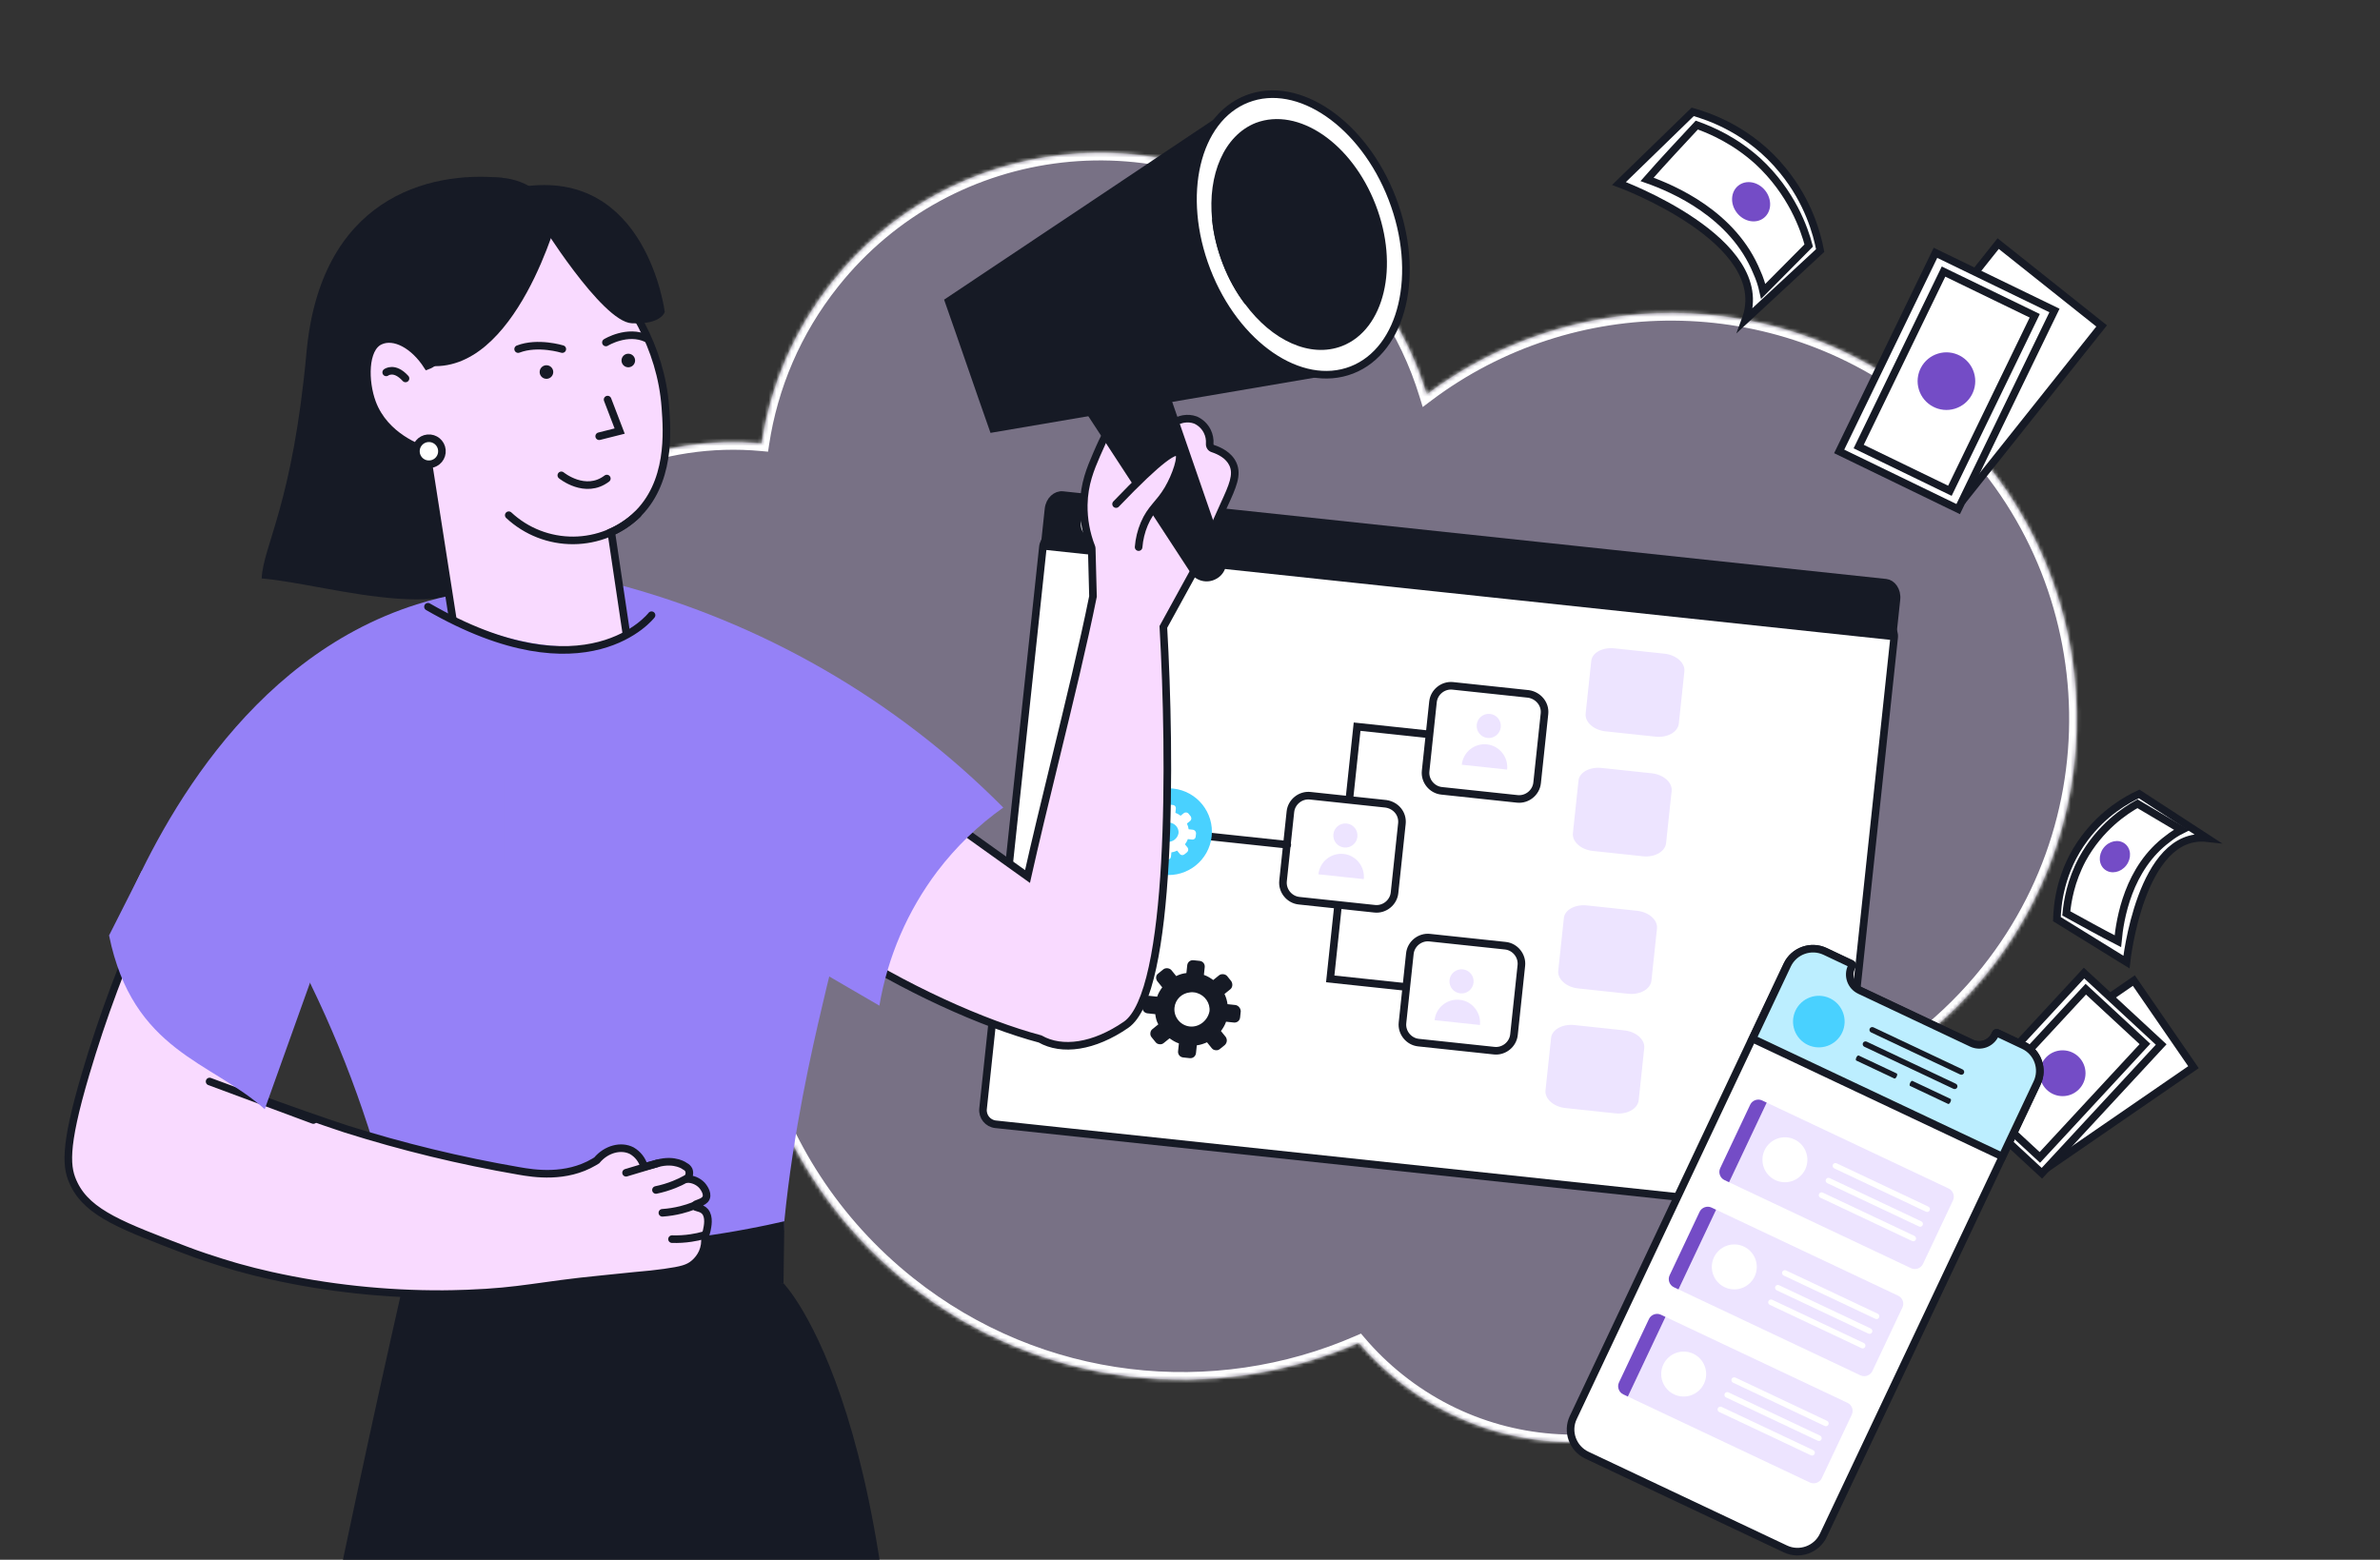 <?xml version="1.0" encoding="UTF-8"?> <svg xmlns="http://www.w3.org/2000/svg" width="627" height="411" viewBox="0 0 627 411" fill="none"><rect x="0" y="0" width="627" height="411" fill="#333333" stroke="none"/><g clip-path="url(#clip0_2054_32405)"><mask id="path-1-inside-1_2054_32405" fill="white"><path fill-rule="evenodd" clip-rule="evenodd" d="M200.644 116.854C174.303 114.418 147.289 124.885 129.578 147.123C101.645 182.2 107.435 233.279 142.511 261.213C159.373 274.641 179.933 280.276 199.843 278.611C206.131 301.393 219.425 322.465 239.327 338.314C274.102 366.007 319.9 370.47 357.984 353.826C361.05 357.43 364.506 360.792 368.347 363.85C400.429 389.4 447.148 384.103 472.697 352.021C488.079 332.707 492.28 308.087 486.188 285.975C500.41 279.21 513.351 269.186 523.823 256.037C560.613 209.838 552.987 142.563 506.789 105.772C467.836 74.751 413.898 75.308 375.884 103.939C370.745 87.14 360.65 71.666 345.869 59.895C306.943 28.895 250.257 35.321 219.258 74.247C209.066 87.045 202.92 101.762 200.644 116.854Z"></path></mask><path fill-rule="evenodd" clip-rule="evenodd" d="M200.644 116.854C174.303 114.418 147.289 124.885 129.578 147.123C101.645 182.2 107.435 233.279 142.511 261.213C159.373 274.641 179.933 280.276 199.843 278.611C206.131 301.393 219.425 322.465 239.327 338.314C274.102 366.007 319.9 370.47 357.984 353.826C361.05 357.43 364.506 360.792 368.347 363.85C400.429 389.4 447.148 384.103 472.697 352.021C488.079 332.707 492.28 308.087 486.188 285.975C500.41 279.21 513.351 269.186 523.823 256.037C560.613 209.838 552.987 142.563 506.789 105.772C467.836 74.751 413.898 75.308 375.884 103.939C370.745 87.14 360.65 71.666 345.869 59.895C306.943 28.895 250.257 35.321 219.258 74.247C209.066 87.045 202.92 101.762 200.644 116.854Z" fill="#DECEFF" fill-opacity="0.4"></path><path d="M200.644 116.854L202.621 117.153L202.34 119.02L200.459 118.846L200.644 116.854ZM199.843 278.611L199.676 276.618L201.329 276.48L201.77 278.079L199.843 278.611ZM357.984 353.826L357.183 351.994L358.544 351.399L359.507 352.53L357.984 353.826ZM486.188 285.975L484.26 286.506L483.814 284.889L485.329 284.169L486.188 285.975ZM375.884 103.939L377.087 105.537L374.807 107.254L373.972 104.524L375.884 103.939ZM200.459 118.846C174.761 116.469 148.416 126.68 131.143 148.369L128.014 145.878C146.162 123.089 173.844 112.367 200.828 114.863L200.459 118.846ZM131.143 148.369C103.897 182.582 109.545 232.403 143.757 259.649L141.265 262.778C105.325 234.156 99.392 181.818 128.014 145.878L131.143 148.369ZM143.757 259.649C160.205 272.747 180.255 278.242 199.676 276.618L200.009 280.604C179.612 282.31 158.542 276.536 141.265 262.778L143.757 259.649ZM201.77 278.079C207.95 300.467 221.013 321.172 240.573 336.749L238.081 339.878C217.838 323.757 204.312 302.319 197.915 279.143L201.77 278.079ZM240.573 336.749C274.745 363.963 319.751 368.352 357.183 351.994L358.785 355.659C320.048 372.588 273.458 368.051 238.081 339.878L240.573 336.749ZM359.507 352.53C362.49 356.037 365.854 359.308 369.593 362.286L367.101 365.415C363.159 362.276 359.609 358.824 356.46 355.122L359.507 352.53ZM369.593 362.286C400.811 387.147 446.272 381.994 471.132 350.776L474.262 353.267C448.024 386.213 400.047 391.652 367.101 365.415L369.593 362.286ZM471.132 350.776C486.099 331.982 490.19 308.028 484.26 286.506L488.116 285.444C494.371 308.145 490.058 333.431 474.262 353.267L471.132 350.776ZM485.329 284.169C499.282 277.532 511.98 267.697 522.258 254.791L525.387 257.283C514.722 270.675 501.537 280.889 487.047 287.781L485.329 284.169ZM522.258 254.791C558.361 209.457 550.877 143.439 505.543 107.337L508.035 104.208C555.097 141.686 562.866 210.22 525.387 257.283L522.258 254.791ZM505.543 107.337C467.321 76.898 414.39 77.441 377.087 105.537L374.681 102.342C413.405 73.175 468.351 72.605 508.035 104.208L505.543 107.337ZM373.972 104.524C368.947 88.099 359.078 72.971 344.623 61.459L347.115 58.33C362.222 70.361 372.543 86.181 377.797 103.354L373.972 104.524ZM344.623 61.459C306.561 31.148 251.134 37.431 220.822 75.493L217.693 73.001C249.381 33.211 307.325 26.643 347.115 58.33L344.623 61.459ZM220.822 75.493C210.855 88.009 204.847 102.397 202.621 117.153L198.666 116.556C200.993 101.126 207.278 86.08 217.693 73.001L220.822 75.493Z" fill="white" mask="url(#path-1-inside-1_2054_32405)"></path><path d="M577.862 281.202L562.153 258.382L524.059 284.604L539.768 307.424L577.862 281.202Z" fill="white" stroke="#161A25" stroke-width="2" stroke-miterlimit="10" stroke-linecap="round"></path><path d="M569.353 275.226L549.026 256.4L517.601 290.332L537.928 309.157L569.353 275.226Z" fill="white" stroke="#161A25" stroke-width="2" stroke-miterlimit="10" stroke-linecap="round"></path><path d="M565.075 275.084L549.494 260.653L521.805 290.551L537.386 304.981L565.075 275.084Z" fill="white" stroke="#161A25" stroke-width="2" stroke-miterlimit="10" stroke-linecap="round"></path><path d="M543.385 288.832C546.719 288.832 549.421 286.129 549.421 282.795C549.421 279.461 546.719 276.758 543.385 276.758C540.05 276.758 537.348 279.461 537.348 282.795C537.348 286.129 540.05 288.832 543.385 288.832Z" fill="#744CC6"></path><path d="M563.545 209.202C560.311 210.711 554.274 214.053 549.207 220.845C542.632 229.577 541.985 238.74 541.877 242.189C548.022 245.962 554.058 249.735 560.203 253.508C560.203 253.508 563.868 218.904 581.44 220.845L563.545 209.202Z" fill="white" stroke="#161A25" stroke-width="2" stroke-miterlimit="10" stroke-linecap="round"></path><path d="M544.356 240.68C544.68 237.338 545.542 232.163 548.561 226.45C553.196 217.934 559.988 213.514 563.114 211.789L574.756 218.688C573.463 219.335 572.277 220.09 571.199 220.952C560.634 228.714 558.478 242.189 557.939 248.01C553.304 245.639 548.884 243.159 544.356 240.68Z" fill="white" stroke="#161A25" stroke-width="2" stroke-miterlimit="10" stroke-linecap="round"></path><path d="M560.146 228.04C561.605 226.158 561.452 223.597 559.804 222.321C558.157 221.044 555.639 221.536 554.181 223.418C552.722 225.301 552.875 227.862 554.522 229.138C556.169 230.414 558.687 229.923 560.146 228.04Z" fill="#744CC6"></path><path d="M495.703 163.918L278.835 140.819C276.796 140.602 274.967 142.079 274.75 144.118L258.981 292.166C258.764 294.205 260.241 296.034 262.28 296.251L479.147 319.35C481.186 319.567 483.015 318.091 483.233 316.052L499.001 168.003C499.219 165.964 497.742 164.135 495.703 163.918Z" fill="white" stroke="#161A25" stroke-width="2" stroke-miterlimit="10" stroke-linecap="round"></path><path d="M499.612 157.937L498.576 167.663L275.188 143.869L276.223 134.144C276.478 131.755 278.284 130.274 279.961 130.452L496.843 153.553C498.398 153.718 499.868 155.531 499.612 157.937Z" fill="#161A25" stroke="#161A25" stroke-width="2"></path><path d="M287.901 141.785C289.854 141.993 291.607 140.578 291.815 138.624C292.023 136.67 290.608 134.918 288.654 134.71C286.7 134.502 284.948 135.917 284.74 137.87C284.532 139.824 285.947 141.577 287.901 141.785Z" fill="#E6E5EB"></path><path d="M300.121 143.086C302.074 143.294 303.827 141.879 304.035 139.926C304.243 137.972 302.828 136.22 300.874 136.012C298.921 135.803 297.168 137.219 296.96 139.172C296.752 141.126 298.167 142.878 300.121 143.086Z" fill="#9581F7"></path><path d="M312.446 144.399C314.4 144.607 316.153 143.192 316.361 141.238C316.569 139.285 315.154 137.532 313.2 137.324C311.246 137.116 309.494 138.531 309.286 140.485C309.078 142.438 310.493 144.191 312.446 144.399Z" fill="#B2ECFF"></path><path d="M325.424 264.816L323.387 264.599C323.264 263.719 323.034 262.827 322.589 261.912L324.131 260.667C324.724 260.188 324.827 259.224 324.359 258.523L323.306 257.219C322.827 256.626 321.755 256.511 321.162 256.99L319.62 258.235C318.915 257.727 318.103 257.207 317.162 256.889L317.378 254.853C317.47 253.995 316.895 253.284 316.038 253.192L314.43 253.021C313.572 252.93 312.86 253.504 312.769 254.362L312.552 256.399C311.565 256.51 310.78 256.752 309.865 257.196L308.62 255.654C308.141 255.061 307.069 254.947 306.476 255.426L305.172 256.48C304.471 256.947 304.369 257.912 304.943 258.624L306.188 260.166C305.68 260.87 305.159 261.682 304.842 262.624L302.806 262.407C301.948 262.316 301.236 262.89 301.145 263.748L300.974 265.356C300.882 266.213 301.457 266.925 302.315 267.017L304.351 267.233C304.463 268.221 304.693 269.113 305.149 269.92L303.607 271.165C303.252 271.453 303.11 271.763 303.064 272.192C303.019 272.62 303.092 272.953 303.379 273.309L304.433 274.614C304.72 274.97 305.03 275.111 305.459 275.157C305.888 275.203 306.221 275.13 306.576 274.842L308.118 273.597C308.823 274.106 309.635 274.626 310.577 274.943L310.36 276.98C310.269 277.837 310.843 278.549 311.701 278.64L313.416 278.823C314.274 278.915 314.985 278.34 315.077 277.482L315.293 275.446C316.281 275.334 317.184 274.997 317.98 274.648L319.225 276.19C319.513 276.545 319.823 276.687 320.252 276.733C320.681 276.778 321.014 276.705 321.369 276.418L322.674 275.364C323.279 274.778 323.37 273.921 322.902 273.221L321.657 271.679C322.166 270.974 322.686 270.162 323.003 269.22L325.04 269.437C325.898 269.528 326.609 268.954 326.701 268.096L326.872 266.488C326.856 265.619 326.174 264.896 325.424 264.816ZM313.438 270.478C310.972 270.215 309.152 267.962 309.415 265.496C309.643 263.352 311.338 261.69 313.528 261.489C313.861 261.416 314.182 261.451 314.504 261.485C314.825 261.519 315.147 261.553 315.457 261.695C317.448 262.341 318.862 264.334 318.634 266.478C318.157 268.921 315.903 270.74 313.438 270.478Z" fill="#161A25"></path><path d="M352.531 238.323L350.441 257.94L377.347 260.806" stroke="#161A25" stroke-width="2" stroke-miterlimit="10" stroke-linecap="round"></path><path d="M355.42 211.204L357.521 191.48L384.427 194.346" stroke="#161A25" stroke-width="2" stroke-miterlimit="10" stroke-linecap="round"></path><path d="M406.887 188.068L404.946 206.291C404.672 208.863 402.299 210.779 399.727 210.505L379.788 208.381C377.216 208.107 375.3 205.735 375.574 203.162L377.515 184.939C377.789 182.367 380.161 180.451 382.734 180.725L402.672 182.849C405.234 183.23 407.161 185.495 406.887 188.068Z" fill="white" stroke="#161A25" stroke-width="2" stroke-miterlimit="10" stroke-linecap="round"></path><path d="M369.325 217.022L367.384 235.245C367.11 237.818 364.737 239.733 362.165 239.459L342.226 237.335C339.654 237.061 337.738 234.689 338.012 232.116L339.953 213.893C340.227 211.321 342.599 209.405 345.172 209.679L365.11 211.803C367.779 212.195 369.599 214.449 369.325 217.022Z" fill="white" stroke="#161A25" stroke-width="2" stroke-miterlimit="10" stroke-linecap="round"></path><path d="M400.793 254.414L398.852 272.637C398.578 275.21 396.206 277.126 393.633 276.852L373.695 274.728C371.122 274.454 369.206 272.082 369.48 269.509L371.421 251.286C371.695 248.713 374.068 246.798 376.64 247.072L396.579 249.195C399.151 249.469 401.067 251.842 400.793 254.414Z" fill="white" stroke="#161A25" stroke-width="2" stroke-miterlimit="10" stroke-linecap="round"></path><path d="M421.951 202.355L435.136 203.76C438.244 204.091 440.623 206.187 440.383 208.438L438.922 222.159C438.682 224.41 435.915 225.959 432.806 225.628L419.622 224.223C416.513 223.892 414.134 221.796 414.374 219.545L415.835 205.824C415.968 203.561 418.735 202.013 421.951 202.355Z" fill="#EDE4FF"></path><path d="M425.308 170.84L438.493 172.244C441.602 172.575 443.98 174.672 443.741 176.923L442.279 190.644C442.039 192.895 439.273 194.443 436.164 194.112L422.979 192.708C419.87 192.376 417.492 190.28 417.731 188.029L419.193 174.308C419.325 172.046 422.092 170.497 425.308 170.84Z" fill="#EDE4FF"></path><path d="M418.092 238.587L431.277 239.991C434.386 240.322 436.764 242.419 436.525 244.67L435.063 258.391C434.823 260.642 432.057 262.19 428.948 261.859L415.763 260.455C412.654 260.124 410.276 258.027 410.516 255.776L411.977 242.055C412.11 239.793 414.876 238.244 418.092 238.587Z" fill="#EDE4FF"></path><path d="M414.735 270.102L427.92 271.506C431.028 271.837 433.407 273.933 433.167 276.184L431.706 289.905C431.466 292.156 428.699 293.705 425.591 293.374L412.406 291.969C409.297 291.638 406.918 289.542 407.158 287.291L408.62 273.57C408.741 271.415 411.519 269.759 414.735 270.102Z" fill="#EDE4FF"></path><path d="M309.444 219.424L339.137 222.586" stroke="#161A25" stroke-width="2" stroke-miterlimit="10" stroke-linecap="round"></path><path d="M306.636 230.51C312.911 231.178 318.541 226.633 319.209 220.357C319.877 214.082 315.332 208.453 309.056 207.784C302.781 207.116 297.152 211.661 296.484 217.937C295.815 224.212 300.361 229.841 306.636 230.51Z" fill="#49D1FF"></path><path d="M384.698 261.754C386.446 261.94 388.014 260.674 388.2 258.926C388.387 257.178 387.12 255.61 385.373 255.424C383.625 255.238 382.057 256.504 381.87 258.252C381.684 260 382.95 261.568 384.698 261.754Z" fill="#EDE4FF"></path><path d="M389.883 270.087L377.932 268.814C378.287 265.485 381.246 263.096 384.574 263.451C387.848 263.8 390.232 266.813 389.883 270.087Z" fill="#EDE4FF"></path><path d="M354.102 223.319C355.85 223.506 357.418 222.24 357.604 220.492C357.79 218.744 356.524 217.176 354.776 216.989C353.028 216.803 351.46 218.069 351.274 219.817C351.088 221.565 352.354 223.133 354.102 223.319Z" fill="#EDE4FF"></path><path d="M359.284 231.651L347.334 230.379C347.688 227.05 350.647 224.661 353.976 225.015C357.25 225.364 359.633 228.377 359.284 231.651Z" fill="#EDE4FF"></path><path d="M391.866 194.448C393.614 194.635 395.182 193.368 395.368 191.62C395.555 189.872 394.288 188.305 392.54 188.118C390.792 187.932 389.225 189.198 389.038 190.946C388.852 192.694 390.118 194.262 391.866 194.448Z" fill="#EDE4FF"></path><path d="M397.051 202.781L385.1 201.508C385.455 198.18 388.414 195.791 391.742 196.145C395.016 196.494 397.4 199.507 397.051 202.781Z" fill="#EDE4FF"></path><path d="M314.283 218.634L313.141 218.512C313.072 218.019 312.943 217.519 312.694 217.006L313.558 216.308C313.891 216.039 313.949 215.498 313.686 215.106L313.096 214.374C312.827 214.042 312.226 213.978 311.894 214.246L311.029 214.944C310.634 214.659 310.179 214.367 309.651 214.19L309.772 213.048C309.824 212.567 309.501 212.168 309.021 212.117L308.119 212.021C307.638 211.969 307.239 212.292 307.188 212.772L307.066 213.914C306.513 213.977 306.073 214.112 305.56 214.362L304.862 213.497C304.593 213.165 303.992 213.101 303.66 213.369L302.928 213.96C302.536 214.222 302.478 214.763 302.8 215.162L303.498 216.026C303.213 216.422 302.922 216.877 302.744 217.405L301.602 217.283C301.121 217.232 300.722 217.554 300.671 218.035L300.575 218.937C300.523 219.417 300.846 219.816 301.327 219.868L302.468 219.989C302.531 220.543 302.66 221.043 302.916 221.496L302.051 222.194C301.852 222.355 301.772 222.529 301.747 222.769C301.721 223.01 301.762 223.196 301.923 223.396L302.514 224.127C302.675 224.327 302.849 224.406 303.089 224.432C303.33 224.457 303.516 224.416 303.716 224.255L304.581 223.557C304.976 223.842 305.431 224.134 305.959 224.312L305.837 225.454C305.786 225.935 306.108 226.334 306.589 226.385L307.551 226.487C308.032 226.539 308.431 226.216 308.482 225.736L308.603 224.594C309.157 224.531 309.664 224.342 310.11 224.146L310.808 225.011C310.969 225.21 311.143 225.29 311.383 225.315C311.624 225.341 311.81 225.3 312.01 225.139L312.741 224.548C313.08 224.219 313.132 223.739 312.87 223.346L312.171 222.482C312.457 222.086 312.748 221.631 312.926 221.103L314.068 221.225C314.549 221.276 314.948 220.954 314.999 220.473L315.095 219.571C315.086 219.084 314.704 218.679 314.283 218.634ZM307.563 221.808C306.18 221.661 305.16 220.398 305.307 219.015C305.435 217.813 306.386 216.881 307.613 216.769C307.8 216.728 307.98 216.747 308.161 216.766C308.341 216.785 308.521 216.805 308.695 216.884C309.811 217.246 310.604 218.364 310.476 219.566C310.209 220.935 308.945 221.956 307.563 221.808Z" fill="white"></path><path d="M480.337 404.587L480.337 404.587C478.59 408.286 474.08 409.903 470.381 408.156L418.054 383.441C414.346 381.69 412.714 377.236 414.457 373.546L470.782 254.29C472.529 250.591 477.04 248.974 480.738 250.721L487.736 254.026C487.813 254.063 487.857 254.119 487.879 254.184C487.903 254.256 487.898 254.334 487.868 254.397L487.667 254.823C486.569 257.148 487.554 259.894 489.878 260.992L519.327 274.901C521.63 275.988 524.449 275.065 525.557 272.718L525.758 272.292C525.795 272.215 525.85 272.171 525.915 272.149C525.987 272.125 526.065 272.13 526.129 272.16L533.126 275.464C536.825 277.211 538.441 281.721 536.695 285.42C536.695 285.42 536.694 285.42 536.694 285.42L480.337 404.587Z" fill="white" stroke="#161A25" stroke-width="2"></path><path d="M536.664 285.332L527.493 304.75L461.702 273.677L470.874 254.259C472.623 250.555 477.075 248.917 480.83 250.69L487.827 253.995C487.905 254.032 487.948 254.087 487.97 254.152C487.995 254.224 487.99 254.302 487.96 254.366L487.759 254.792C486.661 257.116 487.645 259.862 489.97 260.96L519.419 274.869C521.743 275.967 524.489 274.983 525.587 272.658L525.76 272.293C525.796 272.216 525.852 272.172 525.917 272.15C525.989 272.126 526.067 272.131 526.131 272.16L533.128 275.465C536.827 277.212 538.411 281.633 536.664 285.332Z" fill="#BCEEFF" stroke="#161A25" stroke-width="2"></path><path d="M514.503 316.318L506.6 333.05C506.054 334.206 504.621 334.72 503.465 334.174L455.519 311.529L465.434 290.537L513.379 313.182C514.536 313.728 515.049 315.162 514.503 316.318Z" fill="#EDE4FF"></path><path d="M465.433 290.538L455.518 311.529L454.302 310.954C453.146 310.408 452.632 308.975 453.178 307.819L461.081 291.087C461.627 289.931 463.06 289.417 464.216 289.963L465.433 290.538Z" fill="#744CC6"></path><path d="M467.697 310.955C470.654 312.352 474.184 311.087 475.58 308.13C476.977 305.173 475.712 301.643 472.755 300.247C469.798 298.85 466.268 300.115 464.871 303.072C463.475 306.029 464.74 309.559 467.697 310.955Z" fill="white"></path><path d="M503.724 327.004L479.568 315.595C479.203 315.423 479.043 314.975 479.215 314.61C479.388 314.245 479.835 314.084 480.201 314.257L504.356 325.665C504.721 325.838 504.882 326.286 504.709 326.651C504.537 327.016 504.15 327.205 503.724 327.004Z" fill="white"></path><path d="M507.374 319.276L483.218 307.868C482.853 307.695 482.693 307.247 482.865 306.882C483.037 306.517 483.485 306.357 483.85 306.529L508.006 317.938C508.371 318.11 508.532 318.558 508.359 318.923C508.187 319.288 507.8 319.478 507.374 319.276Z" fill="white"></path><path d="M505.535 323.17L481.38 311.761C481.015 311.589 480.854 311.141 481.027 310.776C481.199 310.411 481.647 310.25 482.012 310.423L506.168 321.831C506.533 322.004 506.693 322.452 506.521 322.817C506.348 323.182 505.961 323.371 505.535 323.17Z" fill="white"></path><path d="M501.172 344.547L493.269 361.279C492.723 362.436 491.29 362.949 490.134 362.403L442.188 339.758L452.103 318.767L500.048 341.412C501.204 341.958 501.747 343.33 501.172 344.547Z" fill="#EDE4FF"></path><path d="M452.101 318.767L442.187 339.759L440.97 339.184C439.814 338.638 439.3 337.205 439.846 336.048L447.749 319.316C448.295 318.16 449.728 317.646 450.884 318.192L452.101 318.767Z" fill="#744CC6"></path><path d="M454.365 339.185C457.322 340.582 460.852 339.317 462.248 336.359C463.645 333.402 462.38 329.873 459.423 328.476C456.466 327.079 452.936 328.344 451.539 331.302C450.143 334.259 451.408 337.788 454.365 339.185Z" fill="white"></path><path d="M490.395 355.232L466.239 343.824C465.874 343.651 465.714 343.203 465.886 342.838C466.058 342.473 466.506 342.313 466.871 342.485L491.027 353.894C491.392 354.066 491.553 354.514 491.38 354.879C491.208 355.244 490.821 355.434 490.395 355.232Z" fill="white"></path><path d="M494.045 347.504L469.889 336.095C469.524 335.923 469.364 335.475 469.536 335.11C469.708 334.745 470.156 334.584 470.521 334.757L494.677 346.165C495.042 346.338 495.202 346.786 495.03 347.151C494.858 347.516 494.471 347.705 494.045 347.504Z" fill="white"></path><path d="M492.206 351.399L468.051 339.991C467.686 339.818 467.525 339.37 467.698 339.005C467.87 338.64 468.318 338.48 468.683 338.652L492.838 350.061C493.204 350.233 493.364 350.681 493.192 351.046C493.019 351.411 492.632 351.601 492.206 351.399Z" fill="white"></path><path d="M487.837 372.78L479.934 389.513C479.388 390.669 477.955 391.183 476.799 390.637L428.853 367.992L438.767 347L486.713 369.645C487.869 370.191 488.411 371.564 487.837 372.78Z" fill="#EDE4FF"></path><path d="M438.766 347L428.851 367.992L427.635 367.417C426.479 366.871 425.965 365.438 426.511 364.282L434.414 347.549C434.96 346.393 436.393 345.88 437.549 346.426L438.766 347Z" fill="#744CC6"></path><path d="M441.029 367.418C443.987 368.815 447.516 367.55 448.913 364.593C450.309 361.636 449.044 358.106 446.087 356.71C443.13 355.313 439.601 356.578 438.204 359.535C436.807 362.492 438.072 366.022 441.029 367.418Z" fill="white"></path><path d="M477.061 383.465L452.905 372.056C452.54 371.884 452.38 371.436 452.552 371.071C452.724 370.706 453.172 370.545 453.537 370.717L477.693 382.126C478.058 382.299 478.219 382.747 478.046 383.112C477.874 383.477 477.487 383.666 477.061 383.465Z" fill="white"></path><path d="M480.709 375.738L456.554 364.33C456.189 364.157 456.028 363.709 456.2 363.344C456.373 362.979 456.821 362.818 457.186 362.991L481.341 374.4C481.706 374.572 481.867 375.02 481.695 375.385C481.522 375.75 481.135 375.939 480.709 375.738Z" fill="white"></path><path d="M478.87 379.631L454.715 368.222C454.35 368.05 454.189 367.602 454.362 367.237C454.534 366.872 454.982 366.711 455.347 366.883L479.503 378.292C479.868 378.465 480.028 378.913 479.856 379.278C479.683 379.643 479.296 379.832 478.87 379.631Z" fill="white"></path><path d="M476.26 275.333C479.654 276.936 483.705 275.484 485.308 272.09C486.911 268.696 485.459 264.645 482.065 263.042C478.671 261.439 474.62 262.891 473.017 266.285C471.414 269.679 472.866 273.73 476.26 275.333Z" fill="#49D1FF"></path><path d="M516.408 283.133L492.921 272.04C492.556 271.868 492.396 271.42 492.568 271.055C492.741 270.69 493.188 270.529 493.554 270.702L517.04 281.795C517.405 281.967 517.565 282.415 517.393 282.78C517.221 283.145 516.773 283.306 516.408 283.133Z" fill="#161A25"></path><path d="M514.626 286.906L491.14 275.813C490.775 275.64 490.614 275.193 490.787 274.827C490.959 274.462 491.407 274.302 491.772 274.474L515.258 285.567C515.624 285.739 515.784 286.187 515.612 286.552C515.439 286.917 514.991 287.078 514.626 286.906Z" fill="#161A25"></path><path d="M499.072 284.197L489.016 279.448C488.86 279.374 488.873 279.011 489.044 278.649C489.215 278.286 489.488 278.046 489.644 278.12L499.699 282.869C499.855 282.943 499.843 283.306 499.672 283.668C499.501 284.031 499.228 284.271 499.072 284.197Z" fill="#161A25"></path><path d="M513.244 290.891L503.189 286.142C503.033 286.068 503.045 285.704 503.216 285.342C503.387 284.98 503.66 284.739 503.816 284.813L513.871 289.562C514.028 289.636 514.015 289.999 513.844 290.362C513.673 290.724 513.4 290.964 513.244 290.891Z" fill="#161A25"></path><path fill-rule="evenodd" clip-rule="evenodd" d="M287.612 144.522L287.942 157.164C287.94 157.174 287.938 157.184 287.936 157.194C285.461 169.524 281.679 185.059 277.971 200.292C275.345 211.082 272.755 221.72 270.693 230.96L216.095 191.926C215.845 191.747 215.526 191.693 215.231 191.78L177.224 202.987C176.657 203.154 176.354 203.765 176.588 204.308C190.51 236.629 244.355 265.87 274.012 273.767C279.794 277.046 288.162 275.865 296.638 270.041C308.905 261.612 308.43 199.261 306.482 165.196L315.068 149.556C317.209 144.732 318.947 140.874 320.308 137.851L320.308 137.85L320.309 137.849C321.164 135.95 321.871 134.38 322.436 133.107L322.469 133.037C324.713 128.126 326.104 125.082 324.783 122.25C323.712 119.968 321.333 118.796 319.471 118.183C318.957 118.014 318.648 117.488 318.689 116.949C318.777 115.817 318.559 114.677 318.049 113.65C317.395 112.331 316.302 111.281 314.958 110.682C313.94 110.312 312.844 110.217 311.778 110.406C311.385 110.476 311.002 110.583 310.632 110.726C309.858 111.026 308.77 110.547 308.456 109.778C308.144 109.011 307.67 108.312 307.058 107.731C304.13 105.254 298.647 107.434 295.721 109.459C292.397 111.813 291.054 114.821 288.904 119.766L288.852 119.887C287.343 123.399 285.608 127.435 285.513 133.047C285.461 136.854 286.15 140.634 287.542 144.177C287.585 144.287 287.609 144.404 287.612 144.522Z" fill="#F9DAFF"></path><path d="M287.942 157.164L288.942 157.138L288.945 157.265L288.916 157.39L287.942 157.164ZM287.612 144.522L288.612 144.496L288.612 144.496L287.612 144.522ZM287.936 157.194L286.955 156.997L286.955 156.997L287.936 157.194ZM277.971 200.292L278.943 200.528L277.971 200.292ZM270.693 230.96L271.669 231.178L271.34 232.652L270.111 231.774L270.693 230.96ZM216.095 191.926L215.514 192.739L215.514 192.739L216.095 191.926ZM215.231 191.78L215.514 192.739L215.514 192.739L215.231 191.78ZM177.224 202.987L177.507 203.946L177.507 203.946L177.224 202.987ZM176.588 204.308L175.669 204.703L175.669 204.703L176.588 204.308ZM274.012 273.767L274.27 272.801L274.394 272.834L274.506 272.897L274.012 273.767ZM296.638 270.041L297.204 270.866L297.204 270.866L296.638 270.041ZM306.482 165.196L305.483 165.253L305.467 164.966L305.605 164.714L306.482 165.196ZM315.068 149.556L315.982 149.961L315.965 150L315.945 150.037L315.068 149.556ZM320.308 137.851L321.221 138.259L321.22 138.261L320.308 137.851ZM320.308 137.85L321.221 138.258L321.221 138.258L320.308 137.85ZM320.309 137.849L319.396 137.441L319.397 137.438L320.309 137.849ZM322.436 133.107L321.523 132.701L321.527 132.691L322.436 133.107ZM322.469 133.037L323.378 133.452L323.378 133.452L322.469 133.037ZM324.783 122.25L325.688 121.826L325.689 121.827L324.783 122.25ZM319.471 118.183L319.158 119.132L319.158 119.132L319.471 118.183ZM318.689 116.949L317.692 116.872L317.692 116.872L318.689 116.949ZM318.049 113.65L318.945 113.205L318.945 113.205L318.049 113.65ZM314.958 110.682L315.299 109.742L315.332 109.754L315.365 109.769L314.958 110.682ZM311.778 110.406L311.953 111.391L311.953 111.391L311.778 110.406ZM310.632 110.726L310.993 111.659L310.632 110.726ZM308.456 109.778L307.53 110.156L307.53 110.156L308.456 109.778ZM307.058 107.731L307.704 106.967L307.726 106.986L307.747 107.006L307.058 107.731ZM295.721 109.459L295.143 108.643L295.152 108.636L295.721 109.459ZM288.904 119.766L287.986 119.371L287.987 119.367L288.904 119.766ZM288.852 119.887L289.771 120.282L289.771 120.282L288.852 119.887ZM285.513 133.047L284.513 133.033L284.513 133.03L285.513 133.047ZM287.542 144.177L286.611 144.542L287.542 144.177ZM286.942 157.19L286.613 144.548L288.612 144.496L288.942 157.138L286.942 157.19ZM286.955 156.997C286.959 156.977 286.963 156.958 286.968 156.938L288.916 157.39L288.916 157.39L286.955 156.997ZM276.999 200.055C280.709 184.816 284.485 169.303 286.955 156.997L288.916 157.39C286.437 169.745 282.649 185.302 278.943 200.528L276.999 200.055ZM269.717 230.743C271.781 221.491 274.374 210.842 276.999 200.055L278.943 200.528C276.316 211.321 273.728 221.949 271.669 231.178L269.717 230.743ZM270.111 231.774L215.514 192.739L216.677 191.112L271.274 230.147L270.111 231.774ZM215.514 192.739L215.514 192.739L214.948 190.821C215.539 190.647 216.176 190.754 216.677 191.112L215.514 192.739ZM215.514 192.739L177.507 203.946L176.941 202.028L214.948 190.821L215.514 192.739ZM177.507 203.946C177.502 203.948 177.501 203.949 177.502 203.948C177.503 203.948 177.504 203.947 177.505 203.944C177.506 203.942 177.508 203.937 177.508 203.929C177.509 203.925 177.508 203.921 177.508 203.917C177.507 203.914 177.506 203.912 177.506 203.912L175.669 204.703C175.187 203.584 175.827 202.357 176.941 202.028L177.507 203.946ZM177.506 203.912C184.348 219.795 201.082 235.051 219.946 247.359C238.781 259.649 259.56 268.884 274.27 272.801L273.755 274.734C258.807 270.753 237.835 261.419 218.853 249.034C199.9 236.667 182.75 221.142 175.669 204.703L177.506 203.912ZM297.204 270.866C288.573 276.796 279.775 278.185 273.519 274.637L274.506 272.897C279.813 275.907 287.75 274.935 296.071 269.217L297.204 270.866ZM307.48 165.139C308.456 182.192 309.063 206.337 307.889 227.288C307.302 237.759 306.269 247.468 304.602 255.107C303.769 258.925 302.771 262.258 301.575 264.923C300.387 267.569 298.959 269.66 297.204 270.866L296.071 269.217C297.384 268.315 298.624 266.614 299.75 264.104C300.869 261.612 301.831 258.425 302.648 254.68C304.282 247.193 305.308 237.604 305.892 227.176C307.061 206.327 306.457 182.264 305.483 165.253L307.48 165.139ZM315.945 150.037L307.358 165.677L305.605 164.714L314.191 149.074L315.945 150.037ZM321.22 138.261C319.858 141.284 318.122 145.14 315.982 149.961L314.154 149.15C316.297 144.323 318.035 140.463 319.396 137.44L321.22 138.261ZM321.221 138.258L321.221 138.259L319.395 137.442L319.395 137.442L321.221 138.258ZM321.222 138.257L321.221 138.258L319.395 137.442L319.396 137.441L321.222 138.257ZM323.35 133.513C322.783 134.789 322.075 136.361 321.221 138.26L319.397 137.438C320.253 135.538 320.958 133.971 321.523 132.701L323.35 133.513ZM323.378 133.452L323.346 133.523L321.527 132.691L321.559 132.621L323.378 133.452ZM325.689 121.827C326.482 123.528 326.429 125.257 325.929 127.123C325.439 128.95 324.488 131.025 323.378 133.452L321.559 132.621C322.694 130.137 323.56 128.235 323.997 126.605C324.423 125.013 324.404 123.804 323.876 122.673L325.689 121.827ZM319.783 117.233C321.707 117.866 324.434 119.152 325.688 121.826L323.877 122.675C322.99 120.784 320.96 119.725 319.158 119.132L319.783 117.233ZM319.686 117.026C319.682 117.083 319.697 117.137 319.722 117.178C319.745 117.215 319.769 117.228 319.783 117.233L319.158 119.132C318.155 118.802 317.62 117.813 317.692 116.872L319.686 117.026ZM318.945 113.205C319.535 114.395 319.788 115.715 319.686 117.026L317.692 116.872C317.766 115.919 317.582 114.959 317.153 114.094L318.945 113.205ZM315.365 109.769C316.922 110.463 318.188 111.678 318.945 113.205L317.153 114.094C316.603 112.984 315.682 112.1 314.55 111.595L315.365 109.769ZM311.604 109.421C312.842 109.202 314.117 109.312 315.299 109.742L314.616 111.622C313.764 111.312 312.845 111.232 311.953 111.391L311.604 109.421ZM310.272 109.793C310.701 109.627 311.147 109.502 311.604 109.421L311.953 111.391C311.624 111.449 311.302 111.539 310.993 111.659L310.272 109.793ZM309.382 109.401C309.418 109.488 309.541 109.636 309.772 109.737C310.003 109.838 310.189 109.825 310.272 109.793L310.993 111.659C310.301 111.926 309.556 111.825 308.971 111.569C308.386 111.314 307.808 110.838 307.53 110.156L309.382 109.401ZM307.747 107.006C308.462 107.685 309.017 108.504 309.382 109.401L307.53 110.156C307.271 109.519 306.877 108.938 306.37 108.456L307.747 107.006ZM295.152 108.636C296.698 107.566 298.915 106.455 301.162 105.933C303.374 105.419 305.877 105.422 307.704 106.967L306.413 108.494C305.311 107.563 303.608 107.418 301.615 107.881C299.657 108.336 297.67 109.326 296.29 110.281L295.152 108.636ZM287.987 119.367C290.119 114.462 291.557 111.183 295.143 108.643L296.299 110.275C293.238 112.443 291.988 115.179 289.822 120.165L287.987 119.367ZM287.934 119.492L287.986 119.371L289.823 120.161L289.771 120.282L287.934 119.492ZM284.513 133.03C284.612 127.205 286.421 123.012 287.934 119.492L289.771 120.282C288.265 123.787 286.605 127.664 286.513 133.064L284.513 133.03ZM286.611 144.542C285.172 140.879 284.459 136.97 284.513 133.033L286.513 133.06C286.463 136.738 287.129 140.389 288.472 143.811L286.611 144.542ZM286.613 144.548C286.613 144.549 286.613 144.547 286.611 144.542L288.472 143.811C288.557 144.027 288.606 144.258 288.612 144.496L286.613 144.548Z" fill="#161A25"></path><path d="M280.655 100.384L313.643 150.903C315.046 153.123 318.017 153.846 320.362 152.559C322.588 151.407 323.582 148.791 322.807 146.406L302.449 87.482C301.375 84.347 297.606 83.031 294.782 84.857L282.286 93.383C279.829 94.933 279.118 98.043 280.655 100.384Z" fill="#161A25"></path><path d="M325.836 27.426L341.568 68.075L341.441 68.083L353.131 98.353C322.359 103.591 291.714 108.822 260.942 114.061C256.827 102.406 252.831 90.617 248.716 78.962C274.343 61.873 300.09 44.65 325.836 27.426Z" fill="#161A25"></path><path d="M356.129 97.493C369.616 92.248 374.375 72.005 366.759 52.28C359.142 32.554 342.034 20.816 328.547 26.061C315.06 31.306 310.301 51.548 317.917 71.274C325.534 90.999 342.642 102.738 356.129 97.493Z" fill="white" stroke="#161A25" stroke-width="2" stroke-miterlimit="10" stroke-linecap="round"></path><path d="M362.4 53.95C368.693 70.209 364.689 86.811 353.607 91.163C345.138 94.468 335.054 89.682 328.003 80.116C325.66 77.055 323.669 73.462 322.17 69.584C320.671 65.707 319.673 61.672 319.324 57.856C318.129 46.032 322.495 35.676 330.837 32.378C342.054 28.146 356.108 37.69 362.4 53.95Z" fill="#161A25"></path><path d="M338.362 63.274C340.77 69.657 337.623 76.873 331.268 79.288C330.147 79.737 329.139 79.923 328.004 80.117C325.662 77.056 323.67 73.463 322.171 69.585C320.673 65.707 319.674 61.673 319.326 57.857C320.177 57.168 321.163 56.599 322.283 56.151C328.766 53.728 335.954 56.892 338.362 63.274Z" fill="#161A25"></path><path d="M294.025 132.821C305.933 120.369 309.464 118.517 310.432 119.232C311.595 120.124 309.824 125.33 307.718 128.911C305.396 132.859 303.202 133.902 301.444 138.068C300.63 140.008 300.13 142.065 299.964 144.162" fill="#F9DAFF"></path><path d="M294.025 132.821C305.933 120.369 309.464 118.517 310.432 119.232C311.595 120.124 309.824 125.33 307.718 128.911C305.396 132.859 303.202 133.902 301.444 138.068C300.63 140.008 300.13 142.065 299.964 144.162" stroke="#161A25" stroke-width="2" stroke-miterlimit="10" stroke-linecap="round"></path><path d="M264.31 212.796C257.7 217.478 251.843 223.141 246.941 229.589C239.087 239.995 233.849 252.137 231.67 264.99L155.785 220.837L151.29 184.109L161.709 153.721C200.584 163.865 236.019 184.268 264.31 212.796Z" fill="#9581F7"></path><path d="M80.752 92.794C84.438 52.604 112.343 44.827 132.458 46.875C136.82 71.159 145.94 125.253 134.965 146.209C123.989 167.164 87.76 153.975 68.937 152.427C69.358 143.672 77.067 132.985 80.752 92.794Z" fill="#161A25"></path><path d="M51.329 209.753C80.476 247.993 99.761 292.82 107.485 340.278L205.968 371.404C204.811 354.879 205.032 338.287 206.627 321.798C208.938 298.146 214.003 276.136 216.462 265.682C220.022 250.232 222.196 243.918 224.33 229.786C225.97 218.735 226.873 207.588 227.034 196.417C219.501 182.334 207.847 173.424 195.898 167.867C191.08 165.624 186.079 163.798 180.949 162.409C176.638 161.229 172.261 160.31 167.84 159.655C163.906 159.714 159.746 159.872 155.301 160.058C153.648 160.127 152.104 160.196 150.698 160.285C148.19 160.432 146.086 160.58 144.561 160.708C128.659 168.575 110.474 162.999 110.474 162.999C106.783 165.89 103.046 168.782 99.263 171.673C95.585 174.486 91.858 177.292 88.081 180.092C73.467 190.91 68.943 191.893 60.456 199.849C57.159 202.907 54.108 206.218 51.329 209.753Z" fill="#9581F7"></path><path d="M206.412 338.147C206.412 338.147 240.735 373.227 236.693 509.663C232.651 646.098 206.412 772.788 206.412 772.788H178.147L162.842 464.034L69.111 772.788H28.71C36.965 710.108 46.799 645.466 58.214 578.859C72.779 494.694 89.016 414.178 106.404 337.498L206.412 338.147Z" fill="#161A25"></path><path d="M31.778 241.727C38.014 246.133 44.321 250.702 50.7 255.436C56.286 259.586 61.725 263.72 67.016 267.838L132.908 227.171V185.335L121.49 156.362C117.524 157.076 113.608 158.045 109.767 159.264C64.193 173.681 41.062 219.461 31.778 241.727Z" fill="#9581F7"></path><path d="M175.291 107.337C175.763 113.713 176.761 127.35 167.43 135.993C165.542 137.739 163.381 139.164 161.031 140.211L166.756 178.651C166.223 179.491 157.985 191.982 143.026 191.939C130.97 191.899 123.486 183.753 122.293 182.413C118.978 161.198 115.663 139.989 112.349 118.787C110.741 118.276 101.406 115.135 98.051 106.146C95.974 100.563 95.87 91.801 100.111 89.841C103.896 88.081 109.107 90.969 112.579 96.371C122.441 92.835 135.404 51.439 135.404 51.439C141.915 55.439 172.97 75.353 175.291 107.337Z" fill="#F9DAFF" stroke="#161A25" stroke-width="2" stroke-miterlimit="10" stroke-linecap="round"></path><path d="M101.741 98.123C101.741 98.123 103.886 96.459 106.83 99.718L101.741 98.123Z" fill="white"></path><path d="M101.741 98.123C101.741 98.123 103.886 96.459 106.83 99.718" stroke="#161A25" stroke-width="2" stroke-miterlimit="10" stroke-linecap="round"></path><path d="M134.03 135.757C138.651 140.065 144.745 142.44 151.061 142.396C157.378 142.353 163.439 139.893 167.999 135.521" stroke="#161A25" stroke-width="2" stroke-miterlimit="10" stroke-linecap="round"></path><path d="M144.129 99.813C143.144 99.906 142.271 99.183 142.178 98.198C142.086 97.214 142.808 96.341 143.793 96.248C144.777 96.155 145.65 96.878 145.743 97.862C145.836 98.847 145.113 99.72 144.129 99.813Z" fill="#161A25"></path><path d="M165.691 96.774C164.707 96.866 163.833 96.144 163.741 95.159C163.648 94.175 164.371 93.302 165.355 93.209C166.34 93.116 167.213 93.839 167.306 94.823C167.398 95.808 166.675 96.681 165.691 96.774Z" fill="#161A25"></path><path d="M100.247 198.315L131.974 204.983L176.682 198.6L171.646 162.104C171.646 162.104 168.106 167.149 158.861 169.352C157.067 169.781 155.242 170.067 153.403 170.208C145.024 170.916 133.321 169.283 117.418 162.094C115.894 161.416 114.32 160.668 112.717 159.872L112.304 159.655C108.266 172.539 104.246 185.425 100.247 198.315Z" fill="#9581F7"></path><path d="M148.135 91.984C148.135 91.984 141.695 89.98 136.5 91.984" stroke="#161A25" stroke-width="2" stroke-miterlimit="10" stroke-linecap="round"></path><path d="M159.624 90.24C159.624 90.24 165.3 86.742 170.443 89.222" stroke="#161A25" stroke-width="2" stroke-miterlimit="10" stroke-linecap="round"></path><path d="M147.877 125.253C147.877 125.253 154.174 130.437 159.867 126.098" stroke="#161A25" stroke-width="2" stroke-miterlimit="10" stroke-linecap="round"></path><path d="M160.066 105.293L163.247 113.588L157.853 114.945" stroke="#161A25" stroke-width="2" stroke-miterlimit="10" stroke-linecap="round"></path><path d="M147.307 55.951C147.307 55.951 136.058 98.972 112.59 96.372L94.216 78.218C94.216 78.218 123.327 26.313 147.307 55.951Z" fill="#161A25"></path><path d="M141.997 57.981C141.997 57.981 158.508 84.776 166.409 85.178C174.309 85.579 175.125 82.174 175.125 82.174C175.125 82.174 170.37 44.166 137.566 49.221L141.997 57.981Z" fill="#161A25"></path><path d="M171.646 162.105C171.646 162.105 154.78 184.125 112.747 159.873" stroke="#161A25" stroke-width="2" stroke-miterlimit="10" stroke-linecap="round"></path><path d="M206.628 321.802L206.412 338.147C173.433 345.277 139.288 345.055 106.404 337.498L104.486 323.641C138.285 330.169 173.077 329.543 206.619 321.802H206.628Z" fill="#161A25"></path><path d="M182.819 332.96C181.315 334.219 179.692 334.691 175.05 335.34C172.946 335.625 170.31 335.94 167.182 336.186C164.881 336.432 162.059 336.727 158.705 337.051C141.573 338.723 137.57 340.306 123.143 340.847C120.134 340.965 117.823 340.985 116.78 340.995C101.507 341.07 86.274 339.437 71.364 336.127C68.187 335.419 65.463 334.72 62.906 334.002C62.906 334.002 55.501 331.937 48.961 329.429C32.556 323.135 23.322 319.801 19.535 312.091C17.47 307.882 16.654 302.925 22.574 282.902C26.999 267.945 32.461 253.315 38.919 239.118L72.859 257.066L66.191 288.704C76.261 292.422 84.768 295.372 90.984 297.437C105.962 302.169 121.244 305.879 136.725 308.541C140.609 309.219 149.038 310.586 156.502 306.19L157.21 305.757C159.757 302.719 163.652 301.774 166.435 303.21C168.048 304.14 169.226 305.671 169.71 307.469C170.054 307.39 170.418 307.292 170.841 307.174L173.182 306.544C177.902 305.256 180.489 307.331 180.489 307.331C180.918 307.538 181.265 307.885 181.472 308.314C181.619 308.713 181.649 309.145 181.559 309.56C181.468 309.974 181.261 310.355 180.961 310.655C181.694 310.645 182.421 310.786 183.098 311.068C183.775 311.351 184.386 311.769 184.895 312.297C185.022 312.435 186.616 314.264 186.016 315.651C185.416 317.038 182.987 317.057 183.006 317.707C183.026 318.356 184.737 318.041 185.76 319.26C186.97 320.706 186.409 323.194 186.193 324.247C186.069 324.805 185.894 325.352 185.672 325.879C185.843 327.285 185.636 328.711 185.072 330.01C184.555 331.151 183.785 332.16 182.819 332.96Z" fill="#F9DAFF" stroke="#161A25" stroke-width="2" stroke-miterlimit="10" stroke-linecap="round"></path><path d="M180.813 310.589C179.783 311.168 178.716 311.677 177.617 312.113C176.06 312.736 174.451 313.219 172.808 313.559" stroke="#161A25" stroke-width="2" stroke-miterlimit="10" stroke-linecap="round"></path><path d="M182.79 317.728C181.688 318.153 180.562 318.511 179.417 318.8C177.804 319.202 176.158 319.462 174.499 319.576" stroke="#161A25" stroke-width="2" stroke-miterlimit="10" stroke-linecap="round"></path><path d="M185.514 325.468C184.378 325.795 183.221 326.045 182.052 326.215C180.393 326.467 178.714 326.566 177.036 326.51" stroke="#161A25" stroke-width="2" stroke-miterlimit="10" stroke-linecap="round"></path><path d="M173.181 306.544L164.929 309.022" stroke="#161A25" stroke-width="2" stroke-miterlimit="10" stroke-linecap="round"></path><path d="M55.215 284.979L82.556 295.128" stroke="#161A25" stroke-width="2" stroke-miterlimit="10" stroke-linecap="round"></path><path d="M69.742 292.276C55.779 279.673 34.973 277.159 28.73 246.485C31.596 240.821 34.461 235.156 37.326 229.491L84.424 251.265L69.742 292.276Z" fill="#9581F7"></path><circle cx="4.432" cy="4.432" r="3.432" transform="matrix(-0.996 0.094 0.094 0.996 116.994 114.075)" fill="white" stroke="#161A25" stroke-width="2"></circle><path d="M553.666 85.884L526.408 64.189L490.194 109.691L517.452 131.385L553.666 85.884Z" fill="white" stroke="#161A25" stroke-width="2" stroke-miterlimit="10" stroke-linecap="round"></path><path d="M541.241 81.813L509.891 66.616L484.524 118.947L515.873 134.144L541.241 81.813Z" fill="white" stroke="#161A25" stroke-width="2" stroke-miterlimit="10" stroke-linecap="round"></path><path d="M536.044 83.21L512.013 71.561L489.662 117.671L513.693 129.32L536.044 83.21Z" fill="white" stroke="#161A25" stroke-width="2" stroke-miterlimit="10" stroke-linecap="round"></path><path d="M514.991 107.695C519.001 106.473 521.262 102.232 520.04 98.221C518.819 94.211 514.577 91.95 510.566 93.172C506.556 94.393 504.295 98.635 505.517 102.646C506.739 106.656 510.98 108.917 514.991 107.695Z" fill="#744CC6"></path><path d="M479.52 66.012C478.671 61.605 476.447 53.219 469.719 44.957C461.087 34.26 450.111 30.661 445.937 29.471C439.451 35.808 432.999 42.013 426.513 48.349C426.513 48.349 467.589 63.431 459.834 84.265L479.52 66.012Z" fill="white" stroke="#161A25" stroke-width="2" stroke-miterlimit="10" stroke-linecap="round"></path><path d="M447.016 32.957C450.992 34.376 457.038 37.015 463.08 42.448C472.044 50.713 475.351 60.351 476.496 64.692L464.512 76.774C464.12 74.999 463.563 73.321 462.842 71.742C456.616 56.478 440.845 49.716 433.911 47.273C438.225 42.348 442.604 37.718 447.016 32.957Z" fill="white" stroke="#161A25" stroke-width="2" stroke-miterlimit="10" stroke-linecap="round"></path><path d="M457.589 56.09C459.438 58.446 462.608 59.045 464.669 57.428C466.731 55.81 466.904 52.589 465.055 50.233C463.207 47.877 460.037 47.278 457.976 48.895C455.914 50.513 455.741 53.734 457.589 56.09Z" fill="#744CC6"></path></g><defs><clipPath id="clip0_2054_32405"><rect width="627" height="411" fill="white"></rect></clipPath></defs></svg> 